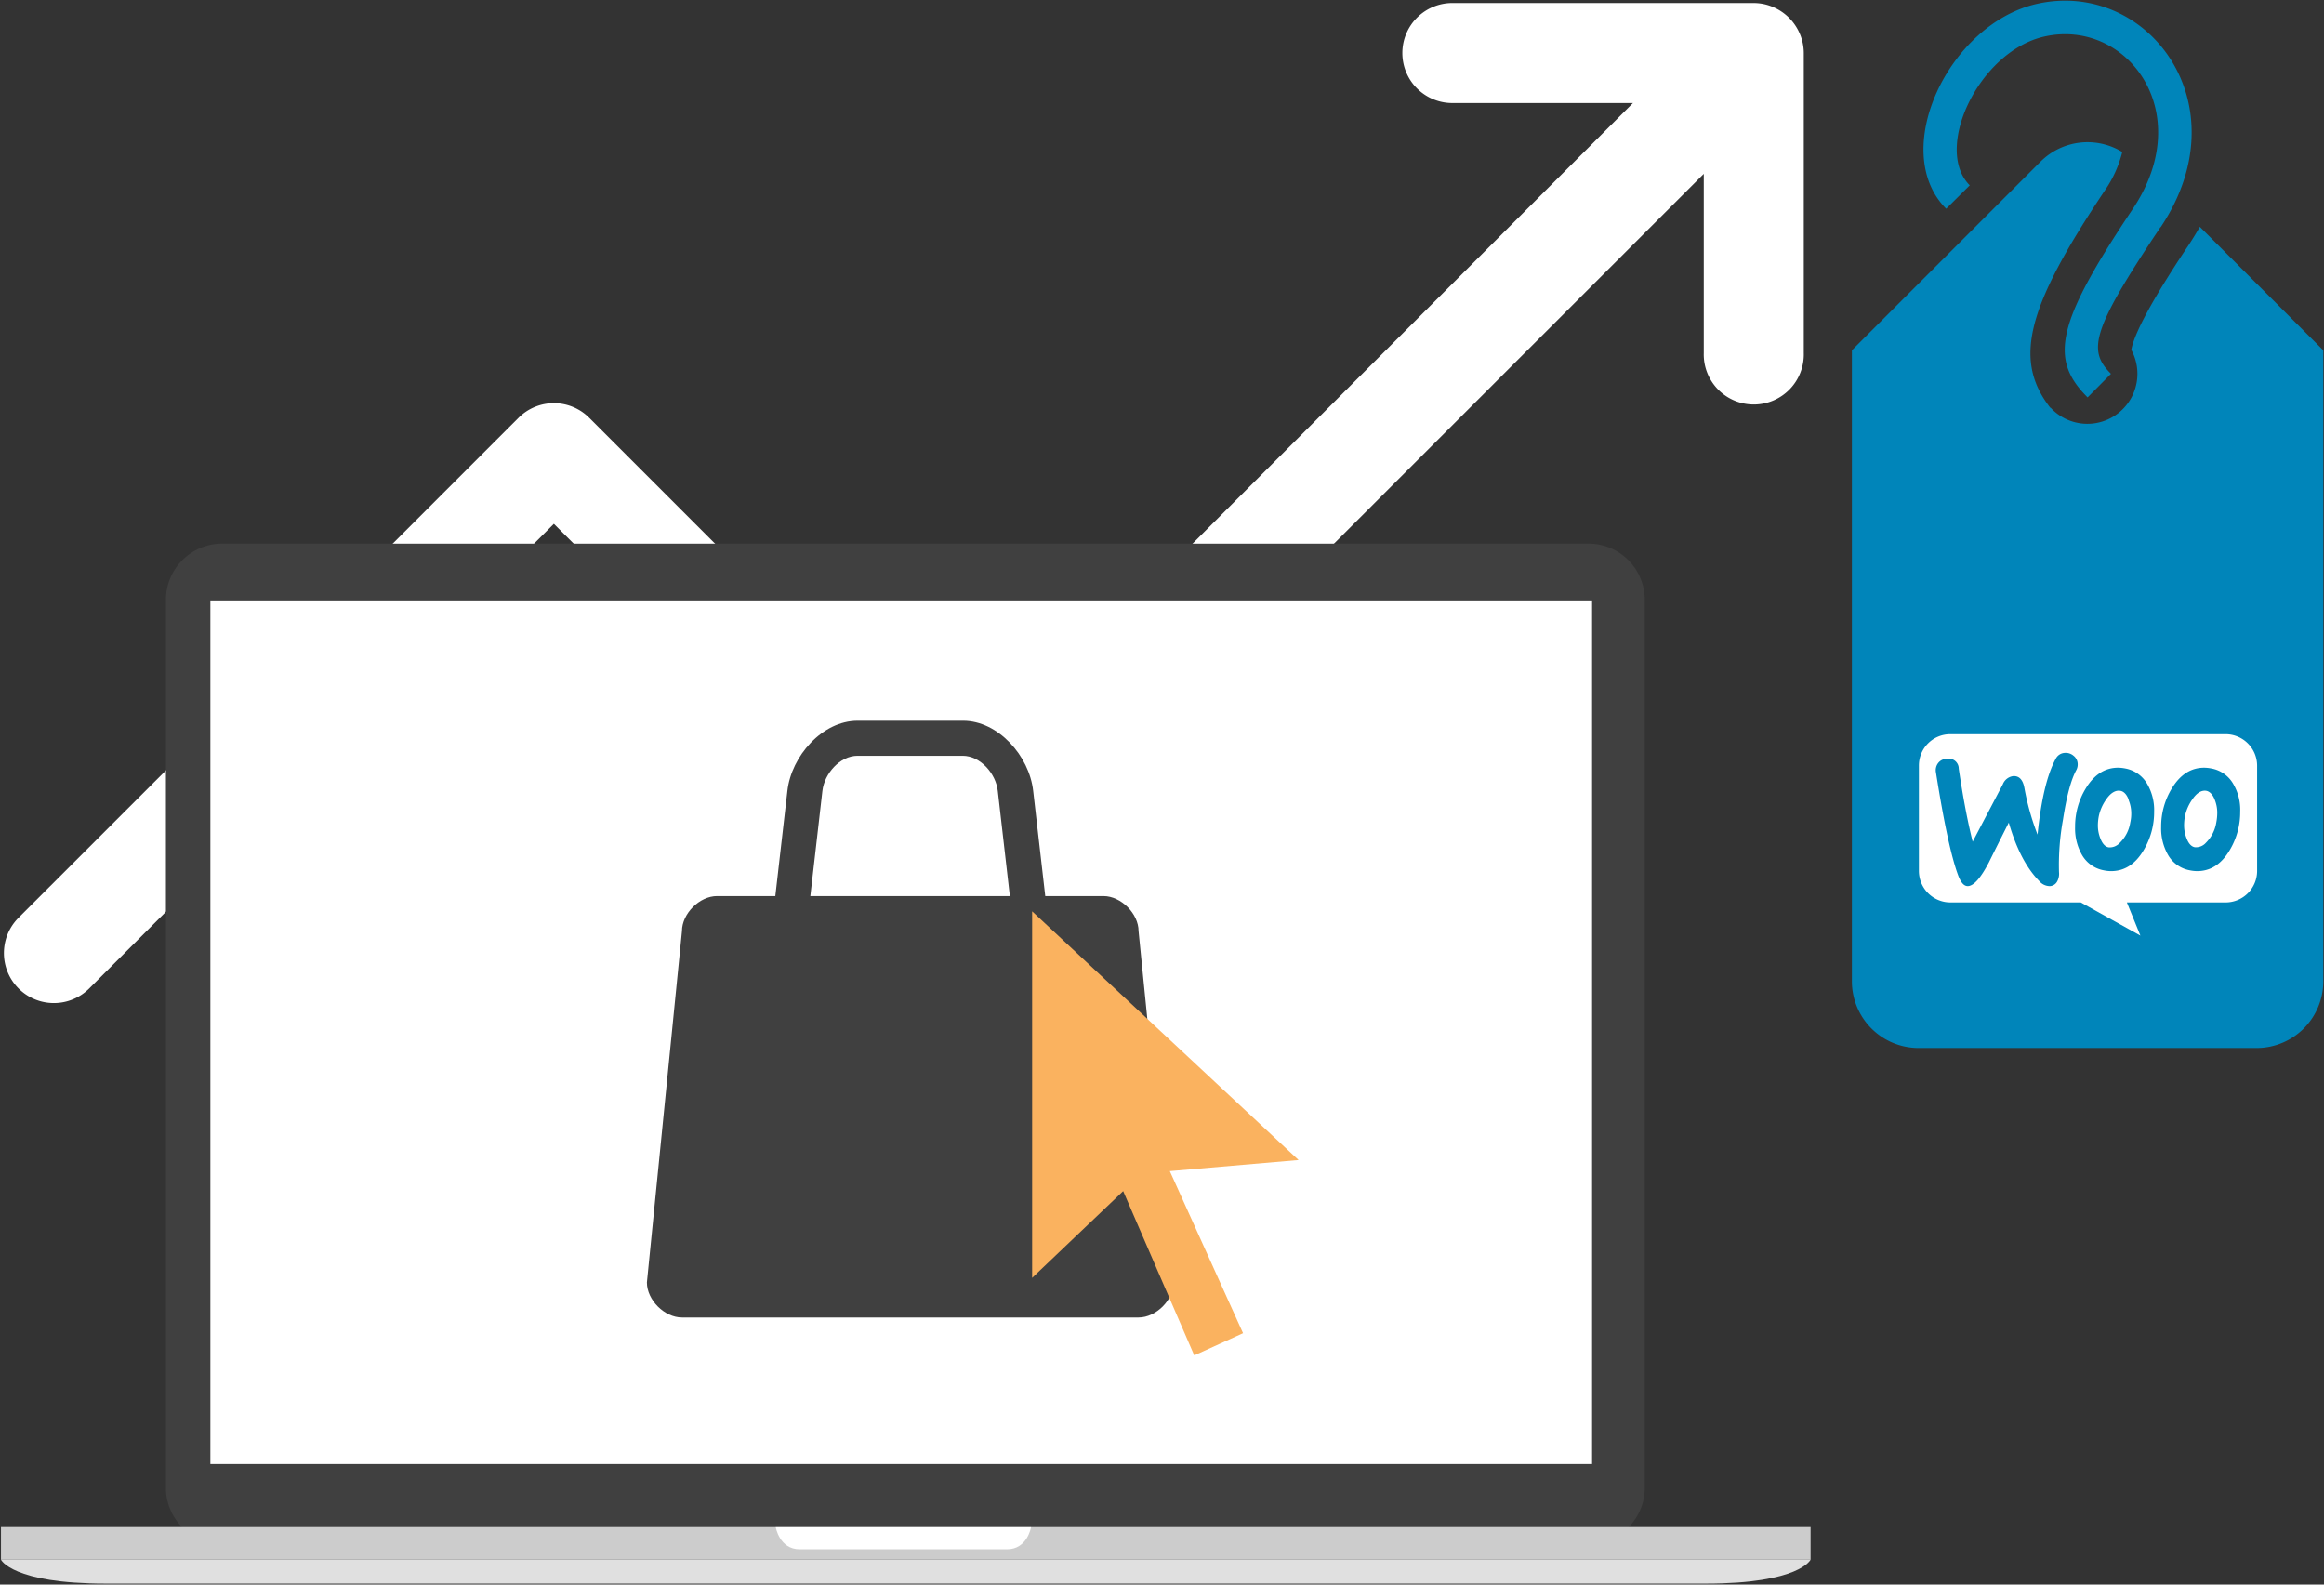 <?xml version="1.0" encoding="UTF-8"?> <svg xmlns="http://www.w3.org/2000/svg" id="verkkokaupat" viewBox="0 0 596.53 406.72"><rect x="0" y="0" width="596.53" height="406.72" fill="#333333" stroke="none"/><title>kuvake-verkkokaupat</title><g id="Icon-26"><path id="presentation-arrow" d="M151.24,107.24a12.81,12.81,0,0,0-18.14,0L4.76,235.57a12.83,12.83,0,0,0,18.15,18.14L142.17,134.45l93.59,93.6a12.82,12.82,0,0,0,18.15,0L437.33,44.62v46a12.84,12.84,0,1,0,25.67,0v-77a12.62,12.62,0,0,0-1-4.9,12.92,12.92,0,0,0-6.94-6.94,12.62,12.62,0,0,0-4.9-1h-77a12.84,12.84,0,1,0,0,25.67h46L244.83,200.83Z" fill="#fff"></path></g><rect x="47.94" y="149.45" width="369.01" height="235.01" fill="#fff"></rect><path d="M422.18,381.93v-228a14.43,14.43,0,0,0-14.4-14.39H57a14.44,14.44,0,0,0-14.41,14.39v228a14.32,14.32,0,0,0,4.11,10H418.08A14.31,14.31,0,0,0,422.18,381.93Zm-13.52-6.15H54V154.11H408.66Z" fill="#404040"></path><polygon points="418.08 391.96 46.72 391.96 0.25 391.96 0.25 400.33 464.75 400.33 464.75 391.96 418.08 391.96" fill="#ccc"></polygon><path d="M232.4,392H199.12s.95,5.66,6.14,5.66H258.5c5.21,0,6.15-5.66,6.15-5.66Z" fill="#fff"></path><path d="M.25,400.33s2.82,6.15,26.88,6.15H437.88c24.05,0,26.87-6.15,26.87-6.15" fill="#e0e0e0"></path><g id="layer1"><path id="rect13131-6" d="M220.11,185c-9,0-17,9.07-18,18l-3.1,27H184.05c-4.51,0-9,4.51-9,9l-9,90.17c0,4.51,4.5,9,9,9H292.25c4.5,0,9-4.51,9-9l-9-90.17c0-4.5-4.51-9-9-9H268.3l-3.1-27c-1-9-9-18-18-18Zm0,9h27c4.51,0,8.51,4.54,9,9l3.1,27H208l3.1-27C211.61,198.54,215.61,194,220.11,194Z" fill="#404040"></path></g><path d="M264.93,233.92l68.39,63.83-33.05,2.85,18.8,41.6-12.53,5.7L288.3,305.73,264.93,328v-94" fill="#fab25f"></path><g id="Page-1"><g id="icon-145-tag-cord"><path id="tag-cord" d="M564.66,58.22l31.69,31.69V251.82A17.13,17.13,0,0,1,579.27,269H492.43a17.13,17.13,0,0,1-17.08-17.17V89.91l48.4-48.4a17.07,17.07,0,0,1,21-2.5,29.92,29.92,0,0,1-4.43,9.81c-19.78,29.58-23.77,43.35-14.09,55.78a.18.18,0,0,0,.15.07l.35.37a12.84,12.84,0,0,0,20.3-15.31s.07-.07.07-.08c.75-4,5.14-12.47,14.56-26.56,1.08-1.62,2.07-3.25,3-4.87Zm-10.07.12C575.77,26.67,551.12-5.42,522.8,1c-22.71,5.18-38,37.82-23.25,52.57l6.05-6c-9.39-9.39,2.31-34.35,19.1-38.18,21-4.79,39.49,19.21,22.77,44.2C527.7,83.14,526,92.19,535.85,102l6-6.05c-6-6-5.07-11.07,12.69-37.62Z" fill="#0085ba"></path></g></g><path d="M547,208.53a8.82,8.82,0,0,0-.64-3.21c-.52-1.37-1.23-2.11-2.08-2.29-1.27-.25-2.5.46-3.67,2.18a11.58,11.58,0,0,0-1.87,4.21,12.66,12.66,0,0,0-.25,2.57,8.87,8.87,0,0,0,.64,3.22c.53,1.37,1.23,2.11,2.08,2.28a3.4,3.4,0,0,0,2.86-1.12,9.29,9.29,0,0,0,2.68-5.22A10.14,10.14,0,0,0,547,208.53Zm0,0a8.82,8.82,0,0,0-.64-3.21c-.52-1.37-1.23-2.11-2.08-2.29-1.27-.25-2.5.46-3.67,2.18a11.58,11.58,0,0,0-1.87,4.21,12.66,12.66,0,0,0-.25,2.57,8.87,8.87,0,0,0,.64,3.22c.53,1.37,1.23,2.11,2.08,2.28a3.4,3.4,0,0,0,2.86-1.12,9.29,9.29,0,0,0,2.68-5.22A10.14,10.14,0,0,0,547,208.53Zm24.27-20.08H500.6a8.05,8.05,0,0,0-8.05,8.09v27a8.09,8.09,0,0,0,8.08,8.09H534.1l15.3,8.52-3.47-8.52h25.34a8.09,8.09,0,0,0,8.09-8.09v-27A8.1,8.1,0,0,0,571.27,188.45Zm-42.76,35.4a4.14,4.14,0,0,1-.43,2.33,2.27,2.27,0,0,1-1.87,1.27,3.55,3.55,0,0,1-2.78-1.31q-4.93-5-7.81-15-3.42,6.78-5.08,10.16c-2.08,4-3.84,6-5.32,6.14-1,.08-1.77-.74-2.47-2.43q-2.7-6.94-5.83-26.79a3,3,0,0,1,.57-2.36,2.82,2.82,0,0,1,2.22-1.09,2.57,2.57,0,0,1,3.07,2.53q1.64,11.07,3.57,18.74l7.73-14.71a3.34,3.34,0,0,1,2.64-2.12c1.55-.1,2.5.89,2.9,3A65.09,65.09,0,0,0,523,214.22q1.38-13.46,4.65-19.41a2.74,2.74,0,0,1,2.34-1.56,3.09,3.09,0,0,1,2.22.71,2.76,2.76,0,0,1,1.09,2,3.07,3.07,0,0,1-.35,1.7c-1.38,2.53-2.5,6.8-3.42,12.74A65.22,65.22,0,0,0,528.51,223.85Zm21.67-5.54c-2.12,3.52-4.87,5.29-8.3,5.29a9.21,9.21,0,0,1-1.9-.21,8.13,8.13,0,0,1-5.65-4.09,13.66,13.66,0,0,1-1.69-7,18.75,18.75,0,0,1,2.75-9.95q3.23-5.3,8.29-5.3a10.14,10.14,0,0,1,1.91.21,8.21,8.21,0,0,1,5.64,4.1,13.33,13.33,0,0,1,1.7,6.95A19,19,0,0,1,550.18,218.31Zm22.09,0c-2.12,3.52-4.87,5.29-8.3,5.29a9.28,9.28,0,0,1-1.9-.21,8.13,8.13,0,0,1-5.65-4.09,13.66,13.66,0,0,1-1.69-7,18.75,18.75,0,0,1,2.75-9.95q3.22-5.3,8.29-5.3a10.14,10.14,0,0,1,1.91.21,8.15,8.15,0,0,1,5.64,4.1,13.05,13.05,0,0,1,1.7,6.95A19,19,0,0,1,572.27,218.31ZM566.41,203c-1.27-.25-2.51.46-3.67,2.18a11.42,11.42,0,0,0-1.87,4.21,12,12,0,0,0-.25,2.57,8.87,8.87,0,0,0,.64,3.22c.52,1.37,1.23,2.11,2.08,2.28a3.4,3.4,0,0,0,2.86-1.12,9.41,9.41,0,0,0,2.68-5.22,12.94,12.94,0,0,0,.25-2.62,9,9,0,0,0-.64-3.21C568,204,567.25,203.21,566.41,203Zm-20,2.29c-.52-1.37-1.23-2.11-2.08-2.29-1.27-.25-2.5.46-3.67,2.18a11.58,11.58,0,0,0-1.87,4.21,12.66,12.66,0,0,0-.25,2.57,8.87,8.87,0,0,0,.64,3.22c.53,1.37,1.23,2.11,2.08,2.28a3.4,3.4,0,0,0,2.86-1.12,9.29,9.29,0,0,0,2.68-5.22,10.14,10.14,0,0,0,.25-2.62A8.82,8.82,0,0,0,546.36,205.32Z" fill="#fff"></path></svg> 